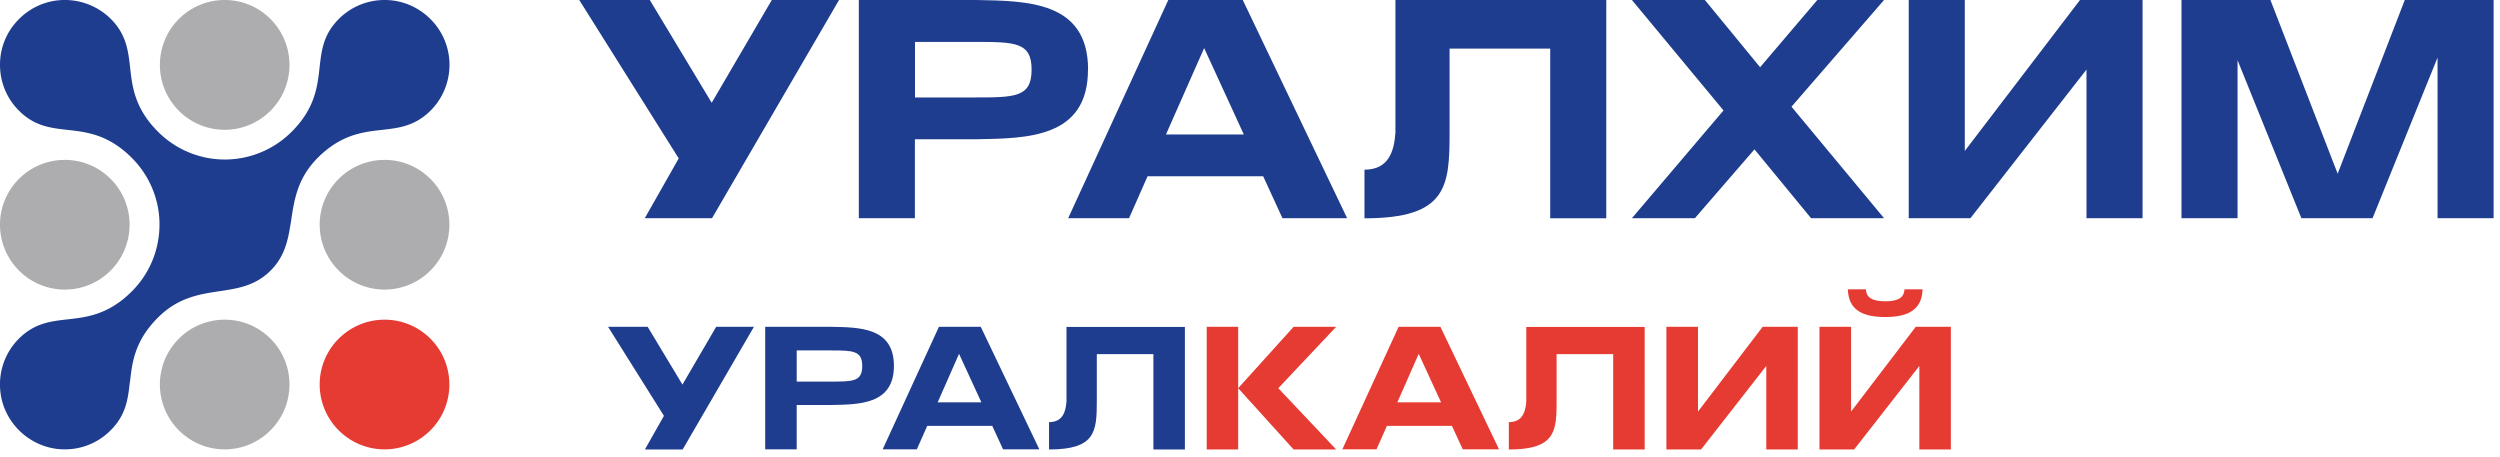 <svg xmlns="http://www.w3.org/2000/svg" fill="none" viewBox="0 0 235 43"><g clip-path="url(#a)"><path fill="#1E3D8F" d="M131.17 0v12.46c-.12 1.76-.63 3.49-2.91 3.49v4.57c7.75 0 8-2.96 8-8.06V4.57h9.46v15.95h5.27V0h-19.82Zm-28.89 6.55C102.28.09 96.53.09 91.74 0H80.73v20.51H86v-7.42h5.73c4.79-.08 10.54-.09 10.54-6.55M91.55 9.16h-5.54V3.94h5.54c3.85 0 5.42 0 5.42 2.61s-1.57 2.61-5.42 2.61Zm-24.65.5L61.08 0h-6.63l9.35 14.89-3.19 5.62h6.32L78.87 0h-6.32L66.9 9.66ZM109.82 0l-9.41 20.51h5.72l1.74-3.94h10.87l1.81 3.94h6.08L116.82 0h-7Zm-.22 12.64 3.59-8.12 3.73 8.12h-7.32ZM226.05 0l-6.31 16.33L213.42 0h-8.36v20.51h5.27V5.66l6 14.85h6.69l6.11-15.1v15.1h5.27V0h-8.35Zm-41.36 14.19V0h-5.27v20.51h5.8l10.91-13.97v13.97h5.27V0h-5.88l-10.83 14.19ZM170.83 0l-5.38 6.32L160.26 0h-6.86l8.61 10.38-8.61 10.13h5.92l5.6-6.47 5.32 6.47h6.86l-8.7-10.48L177.1 0h-6.27Zm-70.58 30.72v7c-.07.99-.35 1.96-1.64 1.96v2.57c4.35 0 4.49-1.66 4.49-4.53v-4.43h5.32v8.96h2.96V30.73h-11.13v-.01ZM84.03 34.4c0-3.63-3.23-3.63-5.92-3.68h-6.18v11.52h2.96v-4.17h3.22c2.69-.05 5.92-.05 5.92-3.68M78 35.87h-3.11v-2.93H78c2.16 0 3.05 0 3.05 1.47s-.88 1.46-3.05 1.46Zm10.26-5.15-5.29 11.52h3.21l.98-2.21h6.11l1.02 2.21h3.41l-5.51-11.52h-3.93Zm-.12 7.1 2.01-4.56 2.1 4.56h-4.11Zm-23.99-1.67-3.27-5.43h-3.72l5.25 8.37-1.79 3.16h3.55l6.7-11.53h-3.55l-3.17 5.43Z"/><path fill="#E63B32" d="M116.39 30.72h-2.96v11.53h2.96V30.72Zm5.21 0-5.21 5.77 5.21 5.76h4l-5.44-5.76 5.44-5.77h-4Zm38.01 7.97v-7.97h-2.97v11.53h3.26l6.13-7.85v7.85h2.96V30.72h-3.3l-6.08 7.97Zm20.47-7.97L174 38.69v-7.97h-2.97v11.53h3.26l6.13-7.85v7.85h2.96V30.72h-3.3Zm-36.61 7c-.07.99-.35 1.96-1.64 1.96v2.57c4.35 0 4.49-1.66 4.49-4.53v-4.43h5.32v8.96h2.96V30.73h-11.13v7-.01Zm-12-7-5.29 11.52h3.21l.98-2.21h6.11l1.02 2.21h3.41l-5.51-11.52h-3.93Zm-.12 7.1 2.01-4.56 2.1 4.56h-4.11Zm45.86-8.02c2.5 0 3.45-.94 3.51-2.6h-1.7c-.04.57-.29.94-1.18 1.08-.18.03-.44.04-.63.04s-.44-.02-.63-.04c-.89-.14-1.14-.51-1.18-1.08h-1.7c.06 1.66 1.01 2.6 3.51 2.6Zm-141.06.25c-3.36 0-6.1 2.73-6.1 6.09s2.73 6.1 6.1 6.1a6.09 6.09 0 0 0 6.09-6.1c0-3.37-2.73-6.09-6.09-6.09Z"/><path fill="#ADACAF" d="M21.12 0c-3.36 0-6.09 2.73-6.09 6.1 0 3.37 2.73 6.1 6.09 6.1s6.09-2.73 6.09-6.1c0-3.37-2.73-6.1-6.09-6.1ZM6.09 15.03C2.73 15.03 0 17.76 0 21.12s2.73 6.1 6.09 6.1 6.09-2.73 6.09-6.1c0-3.37-2.73-6.09-6.09-6.09Zm30.06 0c-3.36 0-6.1 2.73-6.1 6.09s2.73 6.1 6.1 6.1a6.09 6.09 0 0 0 6.09-6.1c0-3.37-2.73-6.09-6.09-6.09ZM21.12 30.05c-3.36 0-6.09 2.73-6.09 6.09s2.73 6.1 6.09 6.1 6.09-2.73 6.09-6.1c0-3.37-2.73-6.09-6.09-6.09Z"/><path fill="#1E3D8F" d="M12.22 35.89c.2-1.8.43-3.84 2.62-6.03 1.9-1.9 3.88-2.2 5.81-2.49 1.73-.26 3.37-.51 4.79-1.94 1.42-1.42 1.67-3.06 1.94-4.79.29-1.92.6-3.91 2.49-5.81 2.19-2.19 4.23-2.42 6.03-2.62 1.59-.18 3.1-.35 4.57-1.81a6.082 6.082 0 0 0 1.73-5.1 6.058 6.058 0 0 0-1.74-3.51C39.51.84 38.26.22 36.95.05c-1.9-.24-3.76.39-5.1 1.73-1.47 1.47-1.63 2.97-1.81 4.57-.2 1.8-.43 3.84-2.62 6.03a8.872 8.872 0 0 1-7.18 2.57 8.881 8.881 0 0 1-5.39-2.57c-2.19-2.19-2.42-4.23-2.62-6.03-.18-1.59-.35-3.1-1.81-4.57A6.148 6.148 0 0 0 5.3.05C3.99.22 2.74.83 1.79 1.79A6 6 0 0 0 .05 5.3c-.24 1.9.39 3.76 1.73 5.1 1.47 1.47 2.97 1.63 4.57 1.81 1.8.2 3.84.43 6.03 2.62a8.881 8.881 0 0 1 2.57 5.39c.26 2.67-.67 5.29-2.57 7.18-2.19 2.19-4.23 2.42-6.03 2.62-1.59.18-3.1.35-4.57 1.81a6.082 6.082 0 0 0-1.73 5.1c.16 1.31.78 2.56 1.74 3.52.95.95 2.2 1.57 3.51 1.74 1.9.24 3.76-.39 5.1-1.74 1.47-1.47 1.63-2.97 1.81-4.57"/></g><defs><clipPath id="a"><path fill="#fff" d="M0 0h234.4v42.25H0z"/></clipPath></defs></svg>